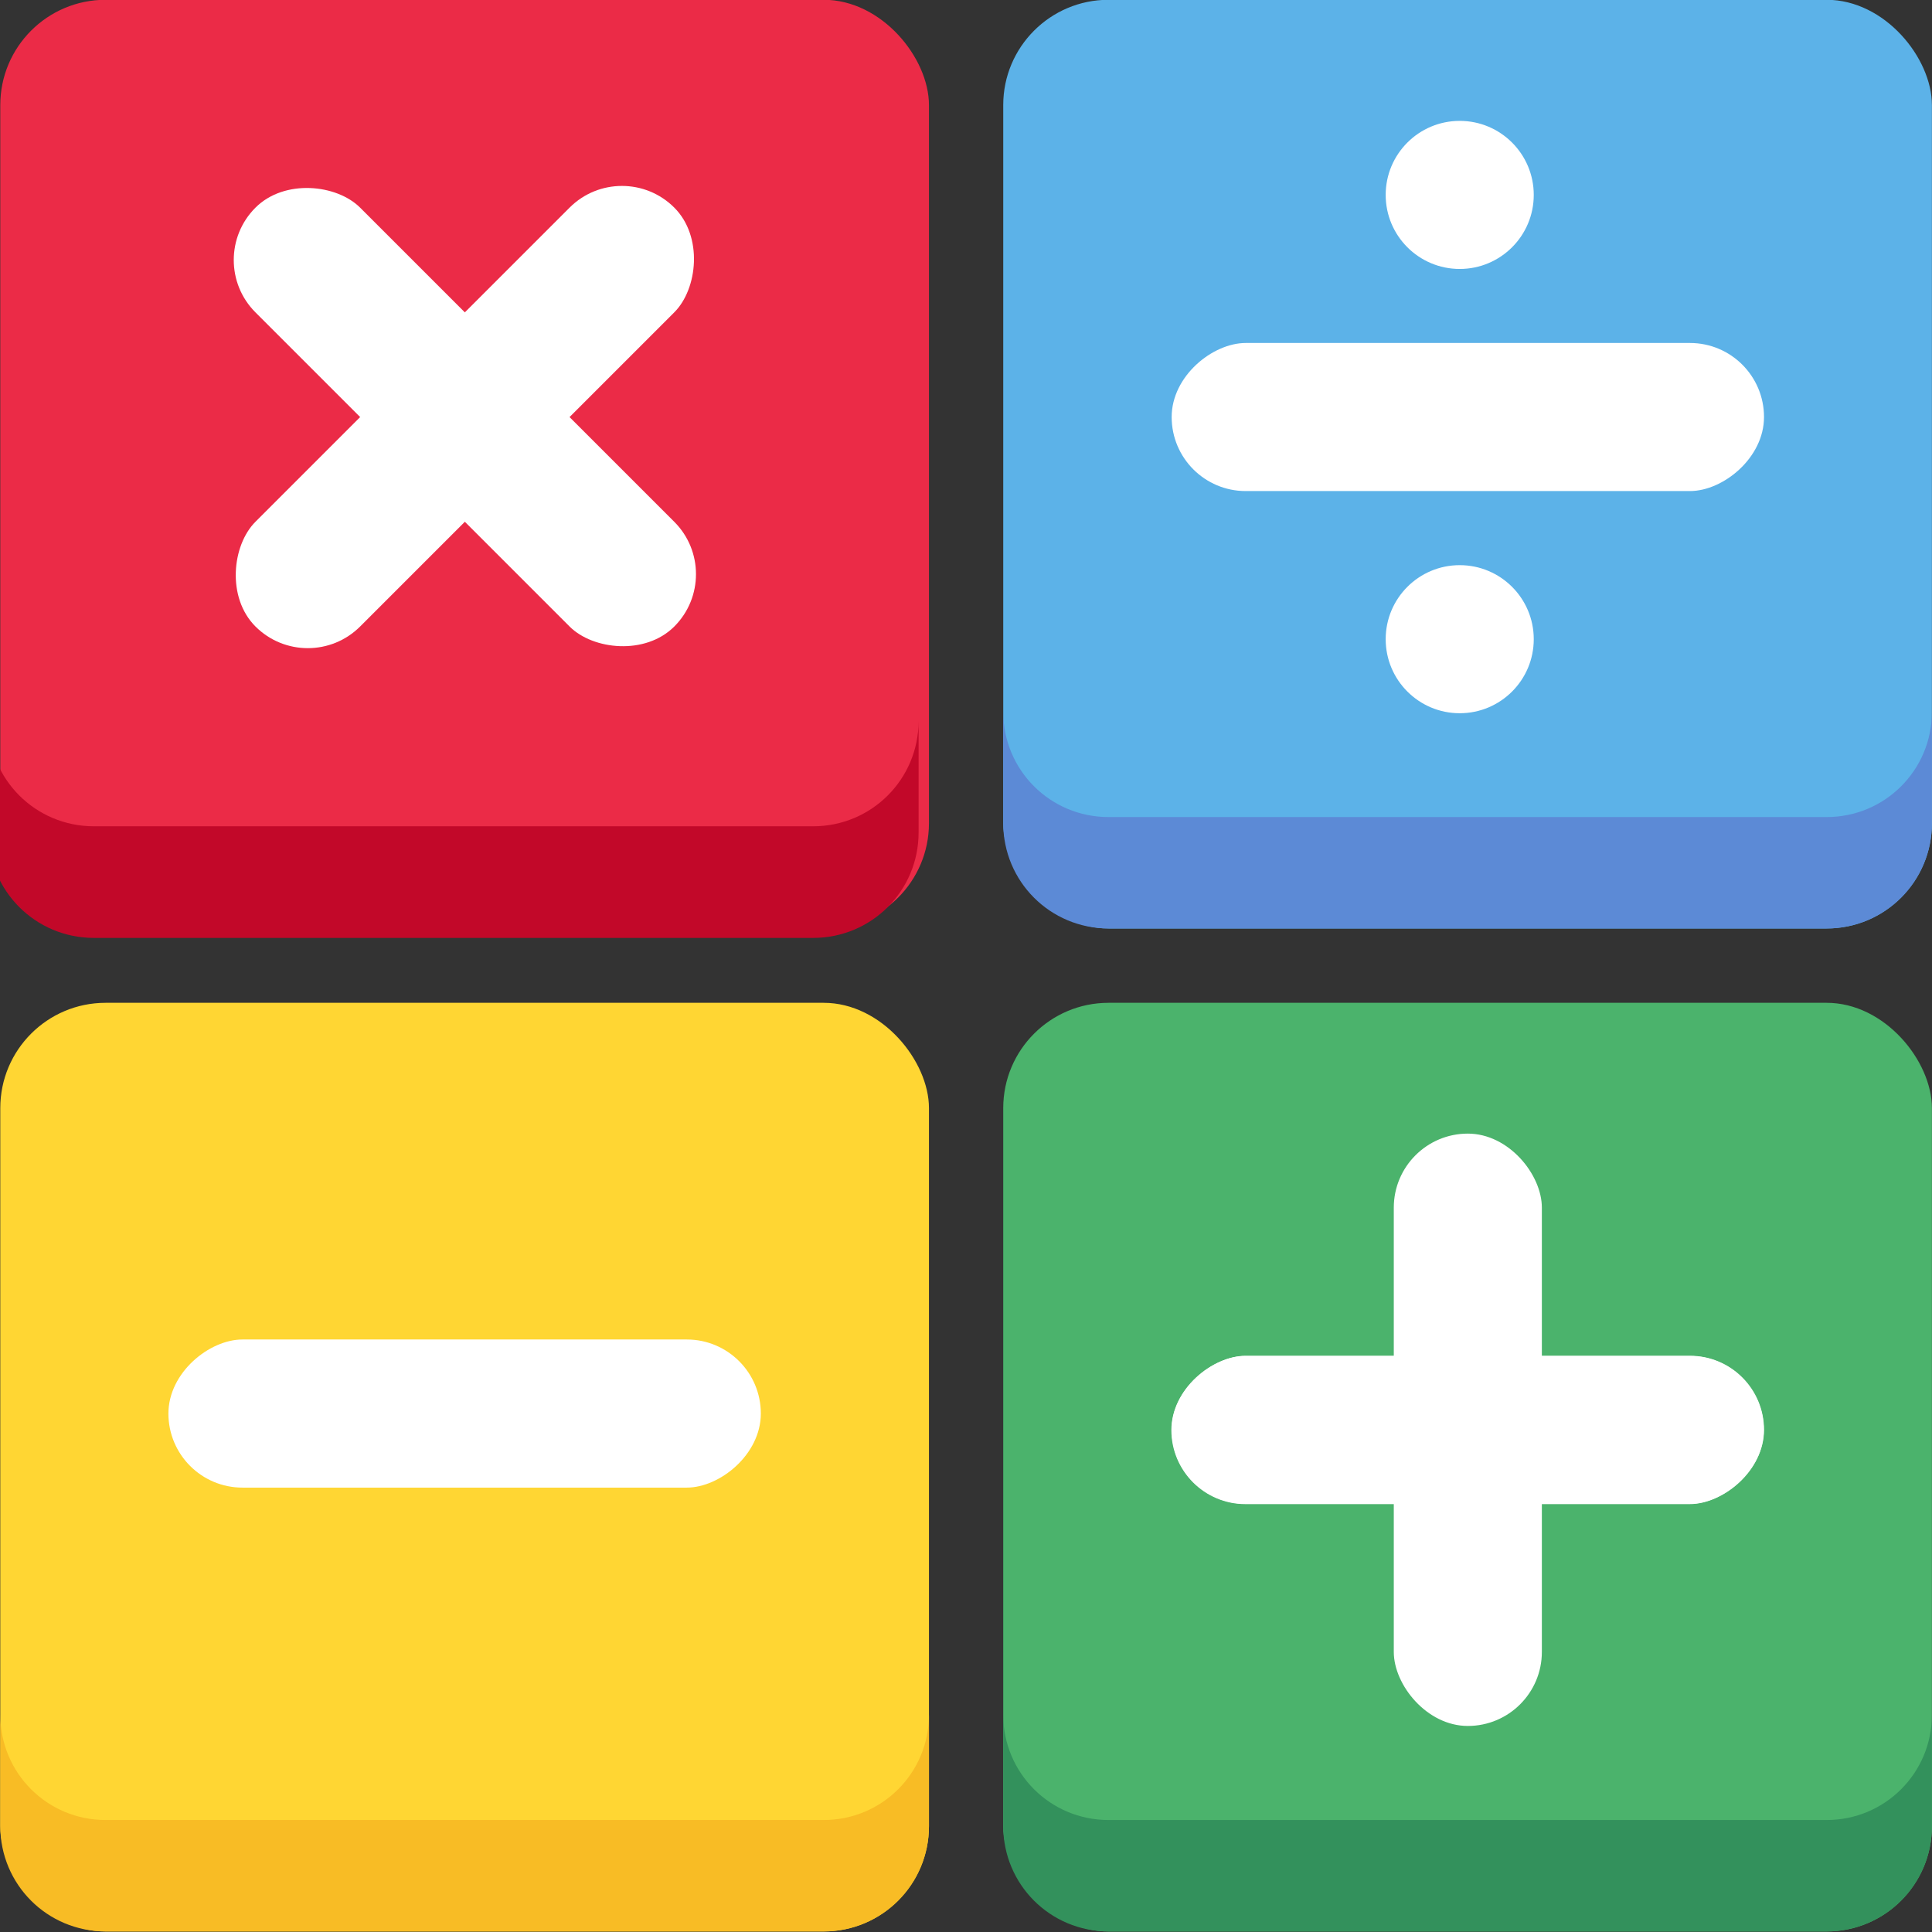 <?xml version="1.0" encoding="UTF-8"?><svg xmlns="http://www.w3.org/2000/svg" xmlns:xlink="http://www.w3.org/1999/xlink" height="119.8" preserveAspectRatio="xMidYMid meet" version="1.0" viewBox="0.0 -0.0 119.8 119.8" width="119.8" zoomAndPan="magnify"><rect x="0.0" y="-0.0" width="119.8" height="119.8" fill="#333333" stroke="none"/><g><g paint-order="stroke fill markers"><g transform="matrix(4.353 0 0 4.353 465.645 -311.801)"><g id="change1_1"><rect fill="#eb2b47" height="13.229" ry="1.5" style="font-variation-settings:'wght' 800" width="13.229" x="-106.967" y="71.626"/></g><g fill="#fff" id="change2_1" transform="scale(.893) rotate(45 -135.589 91.854)"><rect height="9.449" ry="1.181" style="font-variation-settings:'wght' 800" width="2.362" x="-123.882" y="67.185"/><rect height="9.449" ry="1.181" style="font-variation-settings:'wght' 800" transform="rotate(90)" width="2.362" x="70.729" y="117.976"/></g><g id="change3_1"><path d="m -404.285,309.045 v 6 c 0,3.141 2.527,5.67 5.668,5.67 h 38.662 c 3.141,0 5.67,-2.529 5.67,-5.67 v -6 c 0,3.141 -2.529,5.67 -5.67,5.67 h -38.662 c -3.141,0 -5.668,-2.529 -5.668,-5.67 z" fill="#c20829" style="font-variation-settings:'wght' 800" transform="scale(.265)"/></g></g><g transform="matrix(4.353 0 0 4.353 465.645 -311.801)"><g id="change4_1"><rect fill="#5cb2e8" height="13.229" ry="1.5" style="font-variation-settings:'wght' 800" width="13.229" x="-92.68" y="71.626"/></g><g fill="#fff" id="change2_2" transform="matrix(.893 0 0 .893 3.553 -5.058)"><rect height="9.449" ry="1.181" style="font-variation-settings:'wght' 800" transform="rotate(90)" width="2.362" x="91.347" y="95.628"/><circle cx="-100.482" cy="88.985" r="1.181" style="font-variation-settings:'wght' 800"/><circle cx="-100.482" cy="96.072" r="1.181" style="font-variation-settings:'wght' 800"/></g><g id="change5_1"><path d="m -92.68,81.768 v 1.587 c 0,0.831 0.669,1.5 1.5,1.5 h 10.229 c 0.831,0 1.5,-0.669 1.5,-1.5 v -1.587 c 0,0.831 -0.669,1.5 -1.5,1.5 h -10.229 c -0.831,0 -1.5,-0.669 -1.5,-1.5 z" fill="#5c8ad6" style="font-variation-settings:'wght' 800"/></g></g><g transform="matrix(4.353 0 0 4.353 465.645 -311.801)"><g id="change6_1"><rect fill="#ffd633" height="13.229" ry="1.5" style="font-variation-settings:'wght' 800" width="13.229" x="-106.967" y="85.914"/></g><g id="change2_4"><rect fill="#fff" height="8.439" ry="1.055" style="font-variation-settings:'wght' 800" transform="rotate(90)" width="2.11" x="90.71" y="96.133"/></g><g id="change7_1"><path d="m -106.967,96.055 v 1.587 c 0,0.831 0.669,1.5 1.5,1.5 h 10.229 c 0.831,0 1.5,-0.669 1.5,-1.5 v -1.587 c 0,0.831 -0.669,1.5 -1.5,1.5 h -10.229 c -0.831,0 -1.5,-0.669 -1.5,-1.5 z" fill="#f8bc25" style="font-variation-settings:'wght' 800"/></g></g><g transform="matrix(4.353 0 0 4.353 465.645 -311.801)"><g id="change8_1"><rect fill="#4bb36c" height="13.229" ry="1.5" style="font-variation-settings:'wght' 800" width="13.229" x="-92.68" y="85.914"/></g><g fill="#fff" transform="translate(.764 .235)"><g id="change2_5" transform="matrix(.893 0 0 .893 22.746 27.546)"><rect height="9.449" ry="1.181" style="font-variation-settings:'wght' 800" width="2.362" x="-123.882" y="67.185"/><rect height="9.449" ry="1.181" style="font-variation-settings:'wght' 800" transform="rotate(90)" width="2.362" x="70.729" y="117.976"/></g><g id="change2_3"><rect height="8.439" ry="1.055" style="font-variation-settings:'wght' 800" transform="rotate(90)" width="2.11" x="90.71" y="82.61"/></g></g><g id="change9_1"><path d="m -92.68,96.055 v 1.587 c 0,0.831 0.669,1.5 1.5,1.5 h 10.229 c 0.831,0 1.5,-0.669 1.5,-1.5 v -1.587 c 0,0.831 -0.669,1.5 -1.5,1.5 h -10.229 c -0.831,0 -1.5,-0.669 -1.5,-1.5 z" fill="#33915c" style="font-variation-settings:'wght' 800"/></g></g></g></g></svg>
